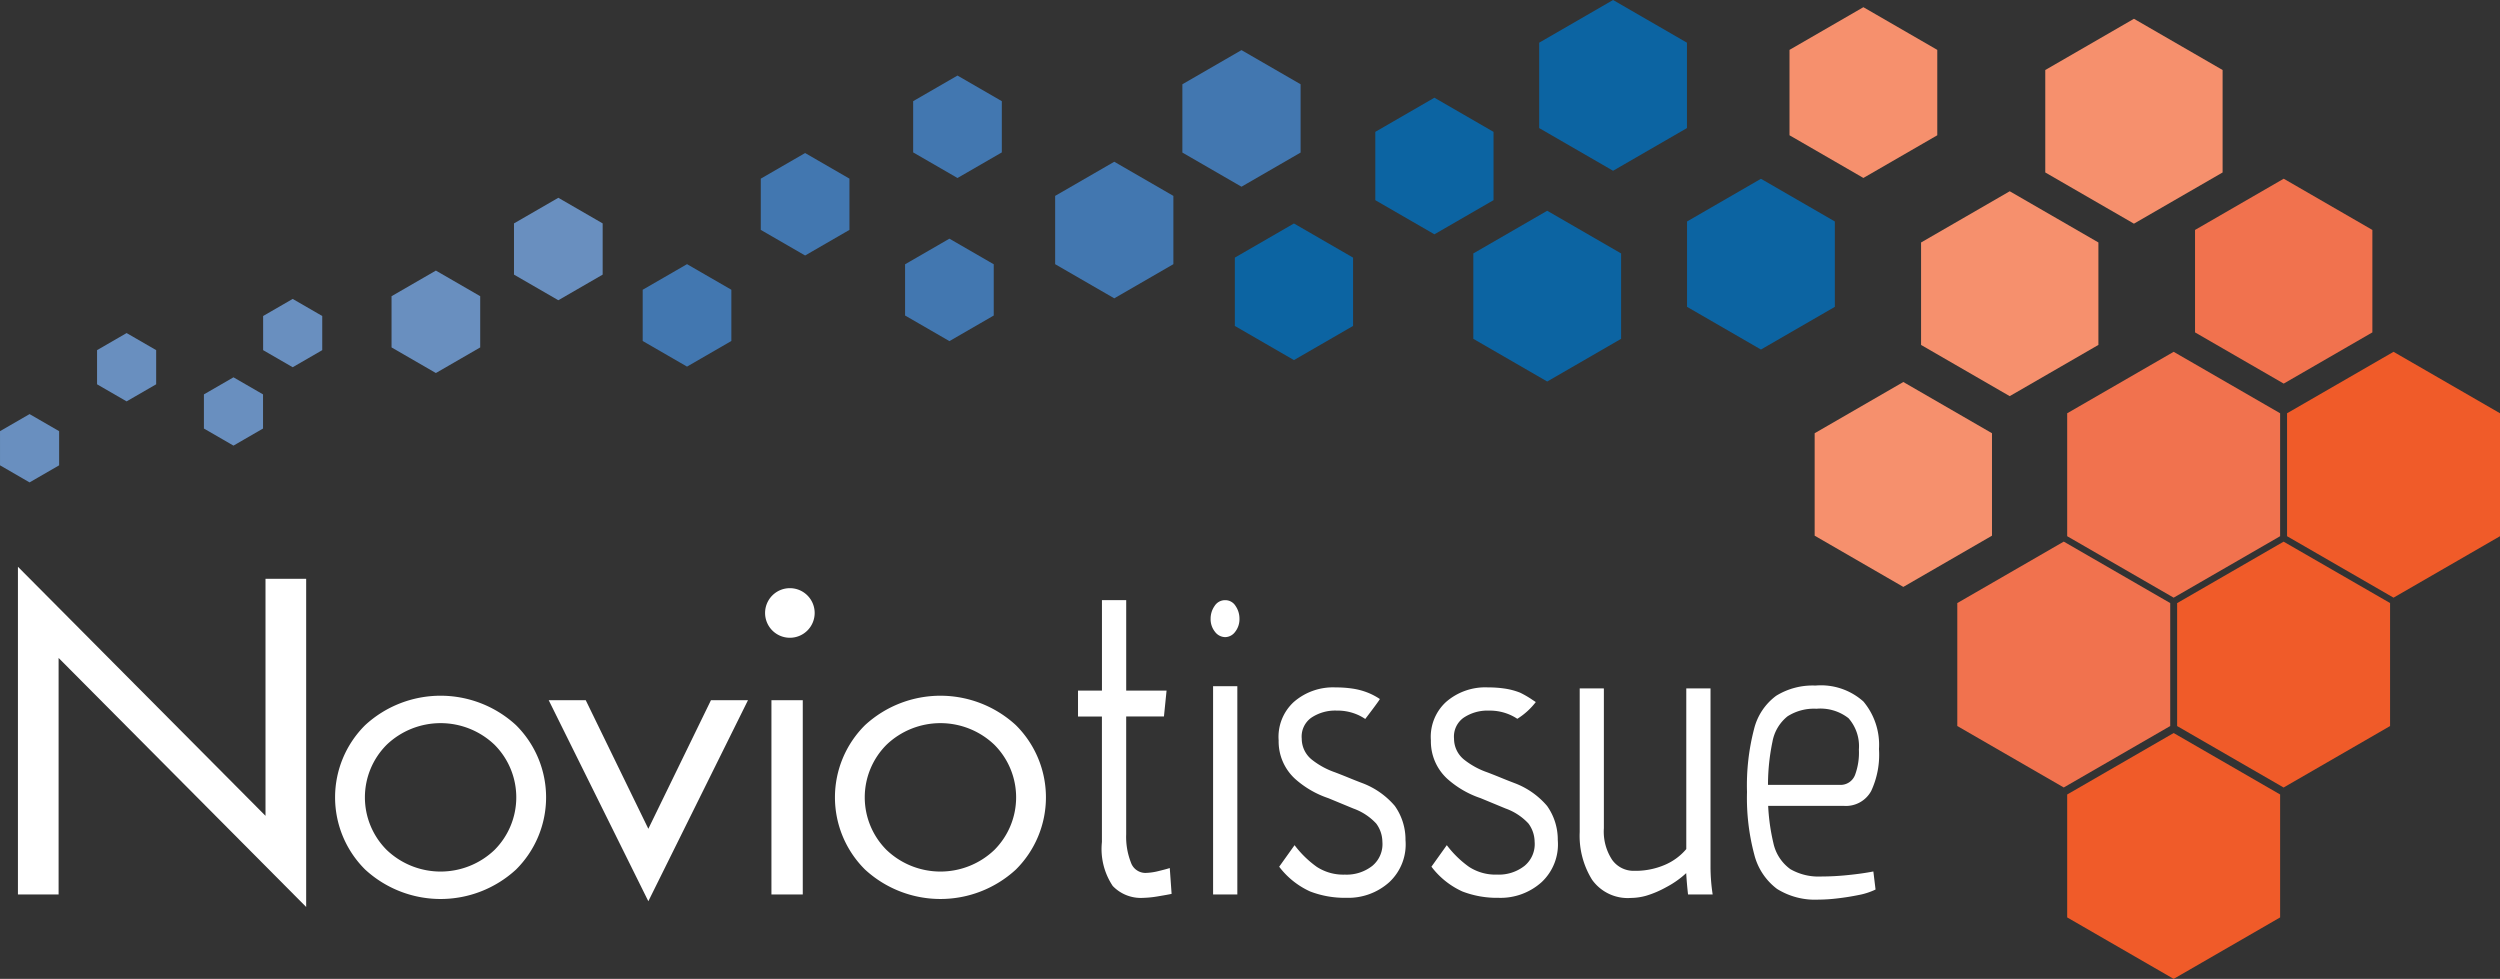 <svg xmlns="http://www.w3.org/2000/svg" width="152.255" height="59.616" viewBox="0 0 152.255 59.616">
  <rect x="0" y="0" width="152.255" height="59.616" fill="#333333" stroke="none"/>
  <g id="Group_192" data-name="Group 192" transform="translate(-436.182 -282)">
    <path id="Path_375" data-name="Path 375" d="M782.811,320.381l-4.5-2.6-4.5,2.6v5.2l4.5,2.6,4.5-2.6v-5.2Z" transform="translate(-234.884 -24.893)" fill="#0c64a2"/>
    <path id="Path_376" data-name="Path 376" d="M753.217,284.6l-4.5-2.6-4.5,2.6v5.2l4.5,2.6,4.5-2.6v-5.2Z" transform="translate(-214.296)" fill="#0c64a2"/>
    <path id="Path_377" data-name="Path 377" d="M740.036,326.779l-4.5-2.6-4.5,2.6v5.2l4.5,2.6,4.5-2.6v-5.2Z" transform="translate(-205.126 -29.344)" fill="#0c64a2"/>
    <path id="Path_378" data-name="Path 378" d="M718.624,303.635l-3.6-2.08-3.6,2.08v4.159l3.6,2.08,3.6-2.08v-4.159Z" transform="translate(-191.483 -13.604)" fill="#0c64a2"/>
    <path id="Path_379" data-name="Path 379" d="M690.51,328.807l-3.6-2.08-3.6,2.08v4.16l3.6,2.08,3.6-2.08v-4.16Z" transform="translate(-171.924 -31.117)" fill="#0c64a2"/>
    <path id="Path_380" data-name="Path 380" d="M676.415,300.349l-3.6-2.08V294.11l3.6-2.08,3.6,2.08v4.159l-3.6,2.08" transform="translate(-164.624 -6.978)" fill="#4277b0"/>
    <path id="Path_381" data-name="Path 381" d="M650.954,322.688l-3.6-2.08v-4.159l3.6-2.08,3.6,2.08v4.159l-3.6,2.08" transform="translate(-146.911 -22.519)" fill="#4277b0"/>
    <path id="Path_382" data-name="Path 382" d="M621.634,303.364l-2.7-1.56v-3.12l2.7-1.56,2.7,1.56v3.12l-2.7,1.56" transform="translate(-127.139 -10.523)" fill="#4277b0"/>
    <path id="Path_383" data-name="Path 383" d="M620.018,336l-2.7-1.56v-3.12l2.7-1.56,2.7,1.56v3.12l-2.7,1.56" transform="translate(-126.015 -33.225)" fill="#4277b0"/>
    <path id="Path_384" data-name="Path 384" d="M591.139,318.869l-2.7-1.56v-3.12l2.7-1.56,2.7,1.56v3.12l-2.7,1.56" transform="translate(-105.924 -21.309)" fill="#4277b0"/>
    <path id="Path_385" data-name="Path 385" d="M567.5,341.107l-2.7-1.56v-3.12l2.7-1.56,2.7,1.56v3.12l-2.7,1.56" transform="translate(-89.477 -36.78)" fill="#4277b0"/>
    <path id="Path_386" data-name="Path 386" d="M541.747,327.824l-2.7-1.56v-3.12l2.7-1.56,2.7,1.56v3.12l-2.7,1.56" transform="translate(-71.562 -27.539)" fill="#698fbf"/>
    <path id="Path_387" data-name="Path 387" d="M517.239,342.394l-2.7-1.56v-3.119l2.7-1.56,2.7,1.56v3.119l-2.7,1.56" transform="translate(-54.511 -37.676)" fill="#698fbf"/>
    <path id="Path_388" data-name="Path 388" d="M490.641,345.987l-1.8-1.04v-2.08l1.8-1.04,1.8,1.04v2.08l-1.8,1.04" transform="translate(-36.634 -41.622)" fill="#698fbf"/>
    <path id="Path_389" data-name="Path 389" d="M478.8,361.675l-1.8-1.04v-2.08l1.8-1.04,1.8,1.04v2.08l-1.8,1.04" transform="translate(-28.399 -52.536)" fill="#698fbf"/>
    <path id="Path_390" data-name="Path 390" d="M457.406,352.821l-1.8-1.04V349.7l1.8-1.04,1.8,1.04v2.08l-1.8,1.04" transform="translate(-13.513 -46.376)" fill="#698fbf"/>
    <path id="Path_391" data-name="Path 391" d="M437.983,369.035l-1.8-1.04v-2.08l1.8-1.04,1.8,1.04v2.08l-1.8,1.04" transform="translate(0 -57.656)" fill="#698fbf"/>
    <path id="Path_392" data-name="Path 392" d="M798.82,293.84l-4.5-2.6v-5.2l4.5-2.6,4.5,2.6v5.2l-4.5,2.6" transform="translate(-249.154 -1.002)" fill="#f6906d"/>
    <path id="Path_393" data-name="Path 393" d="M850.9,298.237l-5.4-3.119v-6.239l5.4-3.12,5.4,3.12v6.239l-5.4,3.119" transform="translate(-284.757 -2.615)" fill="#f6906d"/>
    <path id="Path_394" data-name="Path 394" d="M826.054,332.76l-5.4-3.119V323.4l5.4-3.119,5.4,3.119v6.239l-5.4,3.119" transform="translate(-267.475 -26.633)" fill="#f6906d"/>
    <path id="Path_395" data-name="Path 395" d="M804.754,370.932l-5.4-3.12v-6.239l5.4-3.12,5.4,3.12v6.239l-5.4,3.12" transform="translate(-252.656 -53.188)" fill="#f6906d"/>
    <path id="Path_396" data-name="Path 396" d="M880.882,330.244l-5.4-3.119v-6.239l5.4-3.12,5.4,3.12v6.239l-5.4,3.119" transform="translate(-305.618 -24.882)" fill="#f1724e"/>
    <path id="Path_397" data-name="Path 397" d="M856.387,367.38l-6.484-3.743V356.15l6.484-3.743,6.484,3.743v7.487l-6.484,3.743" transform="translate(-287.825 -48.981)" fill="#f1724e"/>
    <path id="Path_398" data-name="Path 398" d="M906.879,356.15l-6.484-3.743-6.484,3.743v7.487l6.484,3.743,6.484-3.743V356.15Z" transform="translate(-318.442 -48.981)" fill="#f05b29"/>
    <path id="Path_399" data-name="Path 399" d="M834.392,405.371l-6.484-3.743V394.14l6.484-3.743,6.484,3.744v7.487l-6.484,3.743" transform="translate(-272.523 -75.412)" fill="#f1724e"/>
    <path id="Path_400" data-name="Path 400" d="M884.887,394.141,878.4,390.4l-6.484,3.743v7.487l6.484,3.743,6.484-3.743v-7.487Z" transform="translate(-303.142 -75.412)" fill="#f05b29"/>
    <path id="Path_401" data-name="Path 401" d="M862.871,432.447l-6.484-3.743-6.484,3.743v7.487l6.484,3.743,6.484-3.743v-7.487Z" transform="translate(-287.825 -102.061)" fill="#f05b29"/>
    <g id="Group_186" data-name="Group 186" transform="translate(437.274 316.517)">
      <path id="Path_402" data-name="Path 402" d="M457.325,396.163V416.15l-15.077-15.166V415.39h-2.477V395.431L454.849,410.6V396.163Z" transform="translate(-439.771 -395.431)" fill="#fff"/>
    </g>
    <g id="Group_187" data-name="Group 187" transform="translate(456.59 324.371)">
      <path id="Path_403" data-name="Path 403" d="M514.266,423.034a6.194,6.194,0,0,1,0,8.791,6.782,6.782,0,0,1-9.191,0,6.194,6.194,0,0,1,0-8.791,6.782,6.782,0,0,1,9.191,0Zm-7.877,1.191a4.531,4.531,0,0,0,0,6.408,4.754,4.754,0,0,0,6.565,0,4.533,4.533,0,0,0,0-6.408,4.754,4.754,0,0,0-6.565,0Z" transform="translate(-503.246 -421.24)" fill="#fff"/>
    </g>
    <g id="Group_188" data-name="Group 188" transform="translate(469.599 324.645)">
      <path id="Path_404" data-name="Path 404" d="M558.135,422.141l-6.068,12.242L546,422.141h2.255l3.812,7.83,3.813-7.83Z" transform="translate(-545.999 -422.141)" fill="#fff"/>
    </g>
    <path id="Path_405" data-name="Path 405" d="M592.483,421.008V409.177h-1.908v11.831h1.908m0-17.5h-1.908" transform="translate(-107.411 -84.533)" fill="#fff"/>
    <g id="Group_189" data-name="Group 189" transform="translate(487.029 324.371)">
      <path id="Path_406" data-name="Path 406" d="M614.3,423.034a6.195,6.195,0,0,1,0,8.791,6.782,6.782,0,0,1-9.19,0,6.194,6.194,0,0,1,0-8.791,6.782,6.782,0,0,1,9.19,0Zm-7.878,1.191a4.532,4.532,0,0,0,0,6.408,4.754,4.754,0,0,0,6.565,0,4.532,4.532,0,0,0,0-6.408,4.754,4.754,0,0,0-6.565,0Z" transform="translate(-603.277 -421.24)" fill="#fff"/>
    </g>
    <path id="Path_407" data-name="Path 407" d="M651.926,409.206h1.458v7.643a4.053,4.053,0,0,0,.659,2.678,2.369,2.369,0,0,0,1.846.724,6.319,6.319,0,0,0,.949-.1q.6-.1.79-.144l-.112-1.574q-.159.057-.654.178a3.6,3.6,0,0,1-.822.121.938.938,0,0,1-.893-.644,4.286,4.286,0,0,1-.285-1.713v-7.172h2.3l.159-1.574h-2.458v-5.51h-1.477v5.51h-1.458v1.574" transform="translate(-150.093 -83.569)" fill="#fff"/>
    <g id="Group_190" data-name="Group 190" transform="translate(509.911 318.552)">
      <path id="Path_408" data-name="Path 408" d="M678.473,403.246a1.337,1.337,0,0,1,.243-.775.749.749,0,0,1,.645-.352.73.73,0,0,1,.631.352,1.355,1.355,0,0,1,.238.775,1.238,1.238,0,0,1-.262.8.767.767,0,0,1-.607.323.787.787,0,0,1-.621-.323A1.222,1.222,0,0,1,678.473,403.246Zm.15,4.111H680.1v12.685h-1.476Z" transform="translate(-678.473 -402.119)" fill="#fff"/>
    </g>
    <path id="Path_409" data-name="Path 409" d="M692.1,430.5a4.907,4.907,0,0,0,1.889,1.511,5.868,5.868,0,0,0,2.2.385,3.732,3.732,0,0,0,2.621-.954,3.145,3.145,0,0,0,.985-2.563,3.544,3.544,0,0,0-.652-2.08,4.833,4.833,0,0,0-1.955-1.379q-.426-.161-.844-.333t-.844-.334a4.806,4.806,0,0,1-1.4-.764,1.634,1.634,0,0,1-.624-1.281,1.407,1.407,0,0,1,.577-1.276,2.606,2.606,0,0,1,1.56-.437,3.035,3.035,0,0,1,1.389.31,2.983,2.983,0,0,1,.341.2s.919-1.2.887-1.217a3.9,3.9,0,0,0-.725-.383,4.181,4.181,0,0,0-.915-.247,6.88,6.88,0,0,0-1.045-.075,3.631,3.631,0,0,0-2.558.891,2.881,2.881,0,0,0-.918,2.339,3.089,3.089,0,0,0,1.007,2.344,5.813,5.813,0,0,0,2.022,1.172l1.527.632a3.5,3.5,0,0,1,1.387.914,1.9,1.9,0,0,1,.375,1.109,1.717,1.717,0,0,1-.612,1.466,2.535,2.535,0,0,1-1.673.534,2.956,2.956,0,0,1-1.708-.471,6.211,6.211,0,0,1-1.355-1.322l-.936,1.31m9.271,0a4.9,4.9,0,0,0,1.889,1.511,5.868,5.868,0,0,0,2.2.385,3.732,3.732,0,0,0,2.621-.954,3.147,3.147,0,0,0,.985-2.563,3.545,3.545,0,0,0-.652-2.08,4.833,4.833,0,0,0-1.955-1.379q-.426-.161-.844-.333t-.843-.334a4.8,4.8,0,0,1-1.4-.764,1.634,1.634,0,0,1-.624-1.281,1.408,1.408,0,0,1,.577-1.276,2.606,2.606,0,0,1,1.56-.437,3.037,3.037,0,0,1,1.389.31,2.788,2.788,0,0,1,.327.189,4.266,4.266,0,0,0,1.126-1.021l-.2-.131a5.853,5.853,0,0,0-.753-.439,4.176,4.176,0,0,0-.915-.247,6.88,6.88,0,0,0-1.045-.075,3.631,3.631,0,0,0-2.558.891,2.88,2.88,0,0,0-.918,2.339,3.088,3.088,0,0,0,1.007,2.344,5.81,5.81,0,0,0,2.022,1.172l1.527.632a3.5,3.5,0,0,1,1.387.914,1.9,1.9,0,0,1,.375,1.109,1.717,1.717,0,0,1-.613,1.466,2.535,2.535,0,0,1-1.673.534,2.955,2.955,0,0,1-1.708-.471,6.2,6.2,0,0,1-1.355-1.322l-.935,1.31Z" transform="translate(-178.015 -95.718)" fill="#fff"/>
    <path id="Path_410" data-name="Path 410" d="M752.339,419.779v8.75a5.071,5.071,0,0,0,.752,2.9,2.668,2.668,0,0,0,2.379,1.11,3.544,3.544,0,0,0,.916-.134,6.058,6.058,0,0,0,1.215-.517,5.62,5.62,0,0,0,1.224-.86q.037.639.112,1.3h1.5a11.22,11.22,0,0,1-.131-1.638V419.779h-1.476v9.784a3.5,3.5,0,0,1-1.3.959,4.535,4.535,0,0,1-1.878.366,1.6,1.6,0,0,1-1.332-.662,3.117,3.117,0,0,1-.509-1.929v-8.517Z" transform="translate(-219.95 -95.853)" fill="#fff"/>
    <g id="Group_191" data-name="Group 191" transform="translate(542.577 323.75)">
      <path id="Path_411" data-name="Path 411" d="M789.993,419.2a3.873,3.873,0,0,1,2.919.973,4.107,4.107,0,0,1,.947,2.893,5.231,5.231,0,0,1-.478,2.561,1.751,1.751,0,0,1-1.665.9h-5.378v-1.28h5.11a.941.941,0,0,0,.957-.615,3.9,3.9,0,0,0,.23-1.537,2.58,2.58,0,0,0-.632-1.907,2.781,2.781,0,0,0-1.952-.576,2.992,2.992,0,0,0-1.761.461,2.558,2.558,0,0,0-.919,1.549,12.909,12.909,0,0,0-.268,2.957,12.294,12.294,0,0,0,.325,3.214,2.634,2.634,0,0,0,1.034,1.588,3.43,3.43,0,0,0,1.857.448,16.226,16.226,0,0,0,1.675-.09q.871-.089,1.522-.217l.134,1.1a4.093,4.093,0,0,1-1.024.333q-.623.128-1.283.205a10.307,10.307,0,0,1-1.177.077,4.36,4.36,0,0,1-2.517-.653,3.766,3.766,0,0,1-1.387-2.1,13.4,13.4,0,0,1-.441-3.8,13.636,13.636,0,0,1,.431-3.841,3.579,3.579,0,0,1,1.349-2.023A4.226,4.226,0,0,1,789.993,419.2Z" transform="translate(-785.82 -419.198)" fill="#fff"/>
    </g>
    <path id="Path_412" data-name="Path 412" d="M590.813,402.737a1.51,1.51,0,1,0-1.51-1.51,1.51,1.51,0,0,0,1.51,1.51Z" transform="translate(-106.526 -81.896)" fill="#fff"/>
  </g>
</svg>
